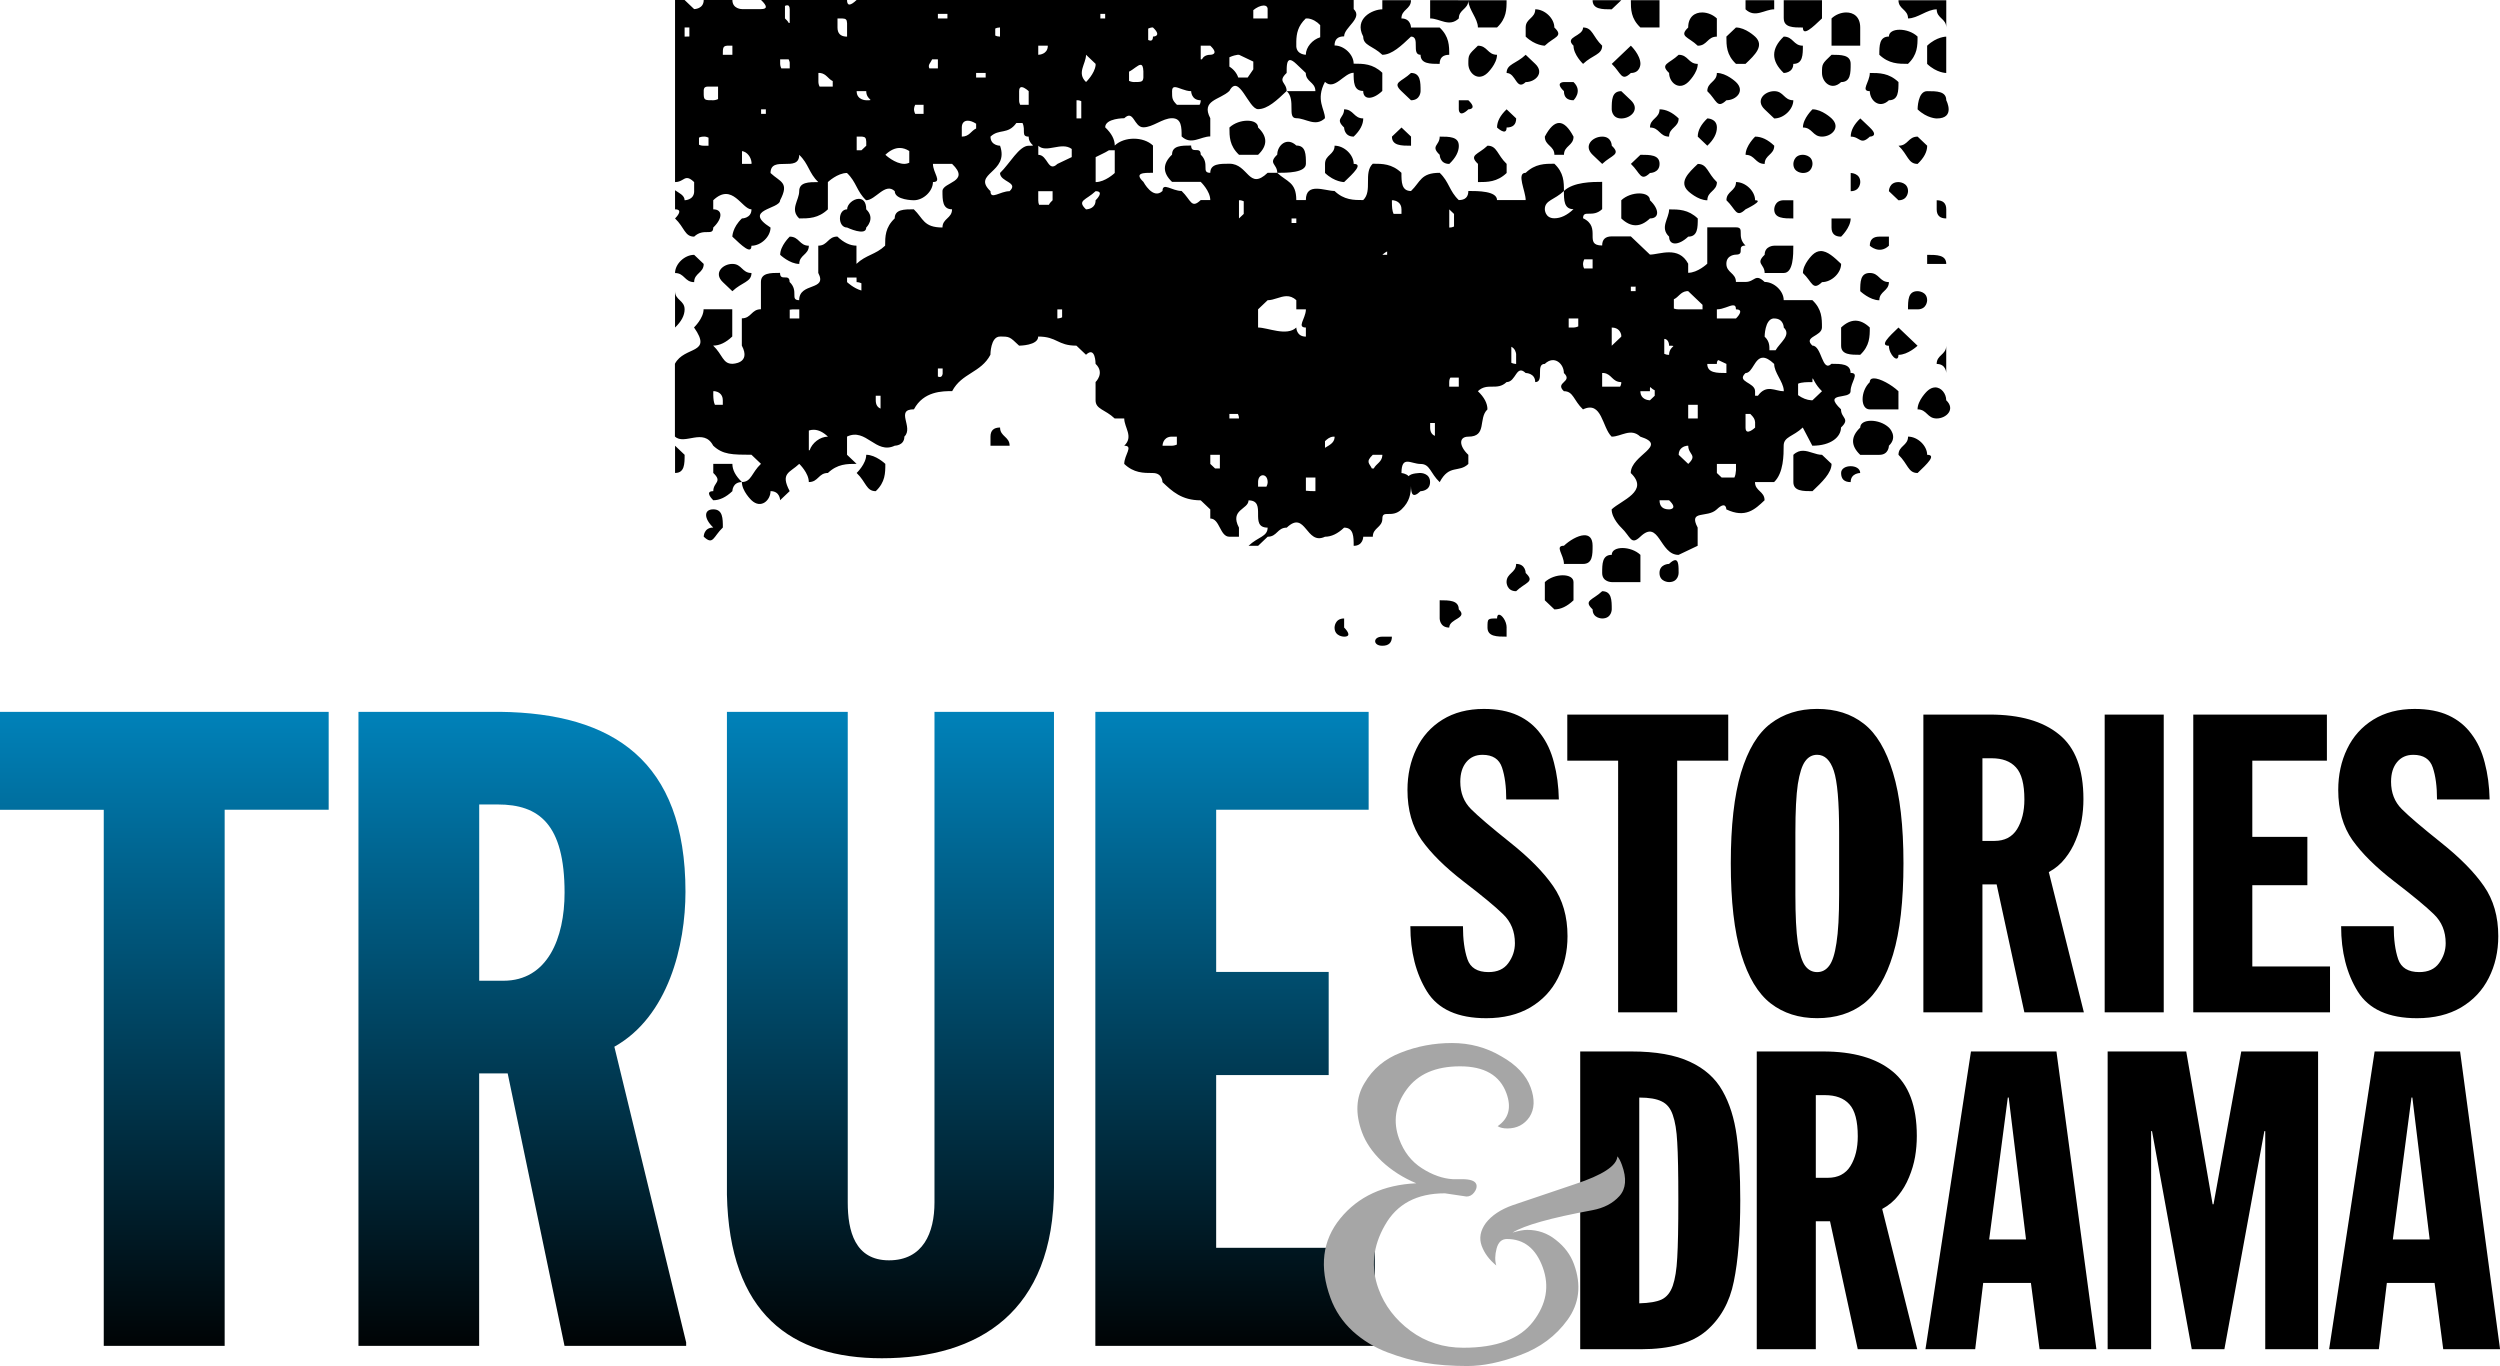 <?xml version="1.0" encoding="UTF-8" standalone="no"?>
<!-- Created with Inkscape (http://www.inkscape.org/) -->

<svg
   width="336.465mm"
   height="183.846mm"
   viewBox="0 0 336.465 183.846"
   version="1.1"
   id="svg1"
   sodipodi:docname="True Stories &amp; Drama (1994).svg"
   inkscape:version="1.4 (86a8ad7, 2024-10-11)"
   xmlns:inkscape="http://www.inkscape.org/namespaces/inkscape"
   xmlns:sodipodi="http://sodipodi.sourceforge.net/DTD/sodipodi-0.dtd"
   xmlns:xlink="http://www.w3.org/1999/xlink"
   xmlns="http://www.w3.org/2000/svg"
   xmlns:svg="http://www.w3.org/2000/svg">
  <sodipodi:namedview
     id="namedview1"
     pagecolor="#ffffff"
     bordercolor="#000000"
     borderopacity="0.25"
     inkscape:showpageshadow="2"
     inkscape:pageopacity="0.0"
     inkscape:pagecheckerboard="0"
     inkscape:deskcolor="#d1d1d1"
     inkscape:document-units="mm"
     inkscape:zoom="0.38649997"
     inkscape:cx="622.25102"
     inkscape:cy="316.94698"
     inkscape:window-width="1920"
     inkscape:window-height="991"
     inkscape:window-x="-9"
     inkscape:window-y="-9"
     inkscape:window-maximized="1"
     inkscape:current-layer="svg1" />
  <defs
     id="defs1">
    <linearGradient
       xlink:href="#linearGradient257"
       id="linearGradient258"
       x1="255.71"
       y1="210.753"
       x2="255.71"
       y2="370.957"
       gradientUnits="userSpaceOnUse"
       gradientTransform="matrix(0.284,0,0,0.286,-4.676,-9.96)" />
    <linearGradient
       id="linearGradient257">
      <stop
         style="stop-color:#0082ba;stop-opacity:1;"
         offset="0"
         id="stop257" />
      <stop
         style="stop-color:#000000;stop-opacity:1;"
         offset="1"
         id="stop258" />
    </linearGradient>
    <linearGradient
       xlink:href="#linearGradient257"
       id="linearGradient258-2"
       x1="255.71"
       y1="210.753"
       x2="255.71"
       y2="370.957"
       gradientUnits="userSpaceOnUse"
       gradientTransform="matrix(0.573,0,0,0.549,-12.652,-20.146)" />
  </defs>
  <g
     id="text1-7"
     style="font-size:28.646px;font-family:'Franklin Gothic ExtraCondensed SSi';-inkscape-font-specification:'Franklin Gothic ExtraCondensed SSi, Normal';fill:#000000;fill-opacity:1;fill-rule:evenodd;stroke-width:0.247;paint-order:fill markers stroke"
     transform="matrix(2.136,0,0,1.945,41.072,-11.427)"
     aria-label="STORIES&#10;DRAMA">
    <path
       d="m 69.635,69.965 h 3.315 c 0,0.914 0.093,1.674 0.28,2.28 0.186,0.597 0.629,0.895 1.329,0.895 0.559,0 0.974,-0.205 1.245,-0.615 0.28,-0.42 0.42,-0.881 0.42,-1.385 0,-0.811 -0.247,-1.478 -0.741,-2 -0.485,-0.522 -1.315,-1.277 -2.49,-2.266 -1.166,-0.988 -2.047,-1.944 -2.644,-2.867 -0.597,-0.932 -0.895,-2.089 -0.895,-3.469 0,-1.044 0.186,-1.991 0.559,-2.839 0.373,-0.858 0.923,-1.534 1.65,-2.028 0.727,-0.494 1.595,-0.741 2.602,-0.741 0.839,0 1.553,0.149 2.14,0.448 0.587,0.298 1.068,0.727 1.441,1.287 0.382,0.55 0.662,1.212 0.839,1.986 0.186,0.765 0.289,1.613 0.308,2.546 h -3.315 c 0,-0.895 -0.089,-1.632 -0.266,-2.21 -0.177,-0.587 -0.587,-0.881 -1.231,-0.881 -0.429,0 -0.769,0.168 -1.021,0.504 -0.252,0.336 -0.378,0.788 -0.378,1.357 0,0.765 0.224,1.394 0.671,1.888 0.448,0.494 1.273,1.268 2.476,2.322 1.203,1.054 2.103,2.056 2.7,3.007 0.606,0.951 0.909,2.107 0.909,3.469 0,1.063 -0.2,2.028 -0.601,2.895 -0.392,0.858 -0.974,1.539 -1.748,2.042 -0.774,0.494 -1.697,0.741 -2.769,0.741 -1.79,0 -3.035,-0.615 -3.735,-1.846 -0.699,-1.24 -1.049,-2.746 -1.049,-4.518 z m 13.092,5.959 V 58.51 h -3.203 v -3.189 h 10.141 v 3.189 h -3.217 v 17.414 z m 7.099,-10.309 c 0,-2.592 0.214,-4.681 0.643,-6.266 0.438,-1.595 1.058,-2.727 1.86,-3.399 0.811,-0.681 1.79,-1.021 2.937,-1.021 1.166,0 2.145,0.34 2.937,1.021 0.793,0.671 1.408,1.804 1.846,3.399 0.438,1.585 0.657,3.674 0.657,6.266 0,2.611 -0.219,4.714 -0.657,6.308 -0.438,1.585 -1.054,2.718 -1.846,3.399 -0.793,0.671 -1.772,1.007 -2.937,1.007 -1.147,0 -2.121,-0.34 -2.923,-1.021 -0.802,-0.681 -1.422,-1.814 -1.86,-3.399 -0.438,-1.585 -0.657,-3.683 -0.657,-6.294 z m 4.07,-2.154 v 4.322 c 0,1.445 0.051,2.555 0.154,3.329 0.112,0.774 0.266,1.305 0.462,1.595 0.196,0.289 0.448,0.434 0.755,0.434 0.308,0 0.559,-0.145 0.755,-0.434 0.205,-0.289 0.359,-0.816 0.462,-1.581 0.112,-0.774 0.168,-1.888 0.168,-3.343 v -4.322 c 0,-2.098 -0.112,-3.515 -0.336,-4.252 -0.224,-0.737 -0.573,-1.105 -1.049,-1.105 -0.308,0 -0.559,0.149 -0.755,0.448 -0.196,0.289 -0.35,0.816 -0.462,1.581 -0.103,0.765 -0.154,1.874 -0.154,3.329 z m 11.785,-5.119 v 5.721 h 0.755 c 0.643,0 1.119,-0.27 1.427,-0.811 0.308,-0.55 0.462,-1.236 0.462,-2.056 0,-1.063 -0.177,-1.804 -0.532,-2.224 -0.345,-0.42 -0.858,-0.629 -1.539,-0.629 z M 101.96,75.924 V 55.321 h 4.182 c 1.893,0 3.348,0.457 4.364,1.371 1.026,0.905 1.539,2.396 1.539,4.476 0,0.494 -0.037,0.979 -0.112,1.455 -0.075,0.466 -0.2,0.932 -0.378,1.399 -0.168,0.457 -0.392,0.877 -0.671,1.259 -0.27,0.382 -0.611,0.695 -1.021,0.937 l 2.21,9.707 h -3.749 l -1.748,-8.854 h -0.895 v 8.854 z m 11.424,0 V 55.321 h 3.721 v 20.603 z m 5.582,0 V 55.321 h 8.42 v 3.189 h -4.7 v 5.273 h 3.469 v 3.343 h -3.469 v 5.623 h 4.896 v 3.175 z m 9.315,-5.959 h 3.315 c 0,0.914 0.093,1.674 0.28,2.28 0.186,0.597 0.629,0.895 1.329,0.895 0.559,0 0.974,-0.205 1.245,-0.615 0.28,-0.42 0.42,-0.881 0.42,-1.385 0,-0.811 -0.247,-1.478 -0.741,-2 -0.485,-0.522 -1.315,-1.277 -2.49,-2.266 -1.166,-0.988 -2.047,-1.944 -2.644,-2.867 -0.597,-0.932 -0.895,-2.089 -0.895,-3.469 0,-1.044 0.186,-1.991 0.559,-2.839 0.373,-0.858 0.923,-1.534 1.65,-2.028 0.727,-0.494 1.595,-0.741 2.602,-0.741 0.839,0 1.553,0.149 2.14,0.448 0.587,0.298 1.068,0.727 1.441,1.287 0.382,0.55 0.662,1.212 0.839,1.986 0.186,0.765 0.289,1.613 0.308,2.546 h -3.315 c 0,-0.895 -0.089,-1.632 -0.266,-2.21 -0.177,-0.587 -0.587,-0.881 -1.231,-0.881 -0.429,0 -0.769,0.168 -1.021,0.504 -0.252,0.336 -0.378,0.788 -0.378,1.357 0,0.765 0.224,1.394 0.671,1.888 0.448,0.494 1.273,1.268 2.476,2.322 1.203,1.054 2.103,2.056 2.7,3.007 0.606,0.951 0.909,2.107 0.909,3.469 0,1.063 -0.2,2.028 -0.601,2.895 -0.392,0.858 -0.974,1.539 -1.748,2.042 -0.774,0.494 -1.697,0.741 -2.769,0.741 -1.79,0 -3.035,-0.615 -3.735,-1.846 -0.699,-1.24 -1.049,-2.746 -1.049,-4.518 z"
       id="path2-2"
       sodipodi:nodetypes="cccscscccscssscccccssssscsccscccccccccccsccsccsccsssssscssccssssccsccscscscccscscccccccccccccccccccccccccccccccscscccscssscccccssssscsccscc"
       style="fill:#000000;fill-opacity:1" />
    <path
       d="M 80.338,99.235 V 78.632 h 3.231 c 1.529,0 2.755,0.238 3.679,0.713 0.923,0.466 1.609,1.138 2.056,2.014 0.448,0.867 0.746,1.907 0.895,3.119 0.149,1.203 0.224,2.686 0.224,4.448 0,2.313 -0.135,4.187 -0.406,5.623 -0.261,1.436 -0.844,2.578 -1.748,3.427 -0.904,0.839 -2.271,1.259 -4.098,1.259 z m 3.721,-17.414 v 14.239 c 0.634,-0.019 1.105,-0.107 1.413,-0.266 0.317,-0.168 0.55,-0.485 0.699,-0.951 0.149,-0.476 0.242,-1.119 0.28,-1.93 0.047,-0.811 0.07,-2.149 0.07,-4.014 0,-1.856 -0.023,-3.184 -0.07,-3.986 -0.037,-0.802 -0.131,-1.431 -0.28,-1.888 -0.14,-0.457 -0.373,-0.769 -0.699,-0.937 -0.317,-0.177 -0.788,-0.266 -1.413,-0.266 z m 11.124,-0.168 v 5.721 h 0.755 c 0.643,0 1.119,-0.27 1.427,-0.811 0.308,-0.55 0.462,-1.236 0.462,-2.056 0,-1.063 -0.177,-1.804 -0.532,-2.224 -0.345,-0.42 -0.858,-0.629 -1.539,-0.629 z M 91.462,99.235 V 78.632 h 4.182 c 1.893,0 3.348,0.457 4.364,1.371 1.026,0.905 1.539,2.396 1.539,4.476 0,0.494 -0.037,0.979 -0.112,1.455 -0.075,0.466 -0.2,0.932 -0.378,1.399 -0.168,0.457 -0.392,0.877 -0.671,1.259 -0.27,0.382 -0.611,0.695 -1.021,0.937 l 2.21,9.707 h -3.749 l -1.748,-8.854 h -0.895 v 8.854 z m 16.966,-7.595 -1.091,-9.819 h -0.056 l -1.175,9.819 z m -6.336,7.595 2.867,-20.603 h 5.385 l 2.518,20.603 h -3.581 l -0.545,-4.588 h -3.007 l -0.504,4.588 z m 11.479,0 V 78.632 h 4.951 l 1.664,10.574 h 0.056 l 1.748,-10.574 h 4.84 v 20.603 h -3.329 V 84.143 h -0.056 l -2.518,15.092 h -2.056 l -2.504,-15.092 h -0.056 v 15.092 z m 20.291,-7.595 -1.091,-9.819 h -0.056 l -1.175,9.819 z m -6.336,7.595 2.867,-20.603 h 5.385 l 2.518,20.603 h -3.581 l -0.545,-4.588 h -3.007 l -0.504,4.588 z"
       id="path3-3"
       sodipodi:nodetypes="ccscccsccsccccccsccccccscscscccscsccccccccccccccccccccccccccccccccccccccccccccccccccccccc"
       style="fill:#000000;fill-opacity:1" />
  </g>
  <path
     class="cls-52"
     d="M 44.235,108.983 V 95.804 H 0 v 13.18 h 13.964 v 72.154 H 30.236 V 108.983 H 44.24 Z M 185.031,181.137 V 167.936 h -21.353 v -23.246 h 15.144 V 130.813 H 163.679 V 108.983 h 20.522 V 95.804 h -36.783 v 85.334 z M 141.851,95.804 h -16.083 v 66.036 c 0,4.069 -1.529,7.782 -6.123,7.782 -4.594,0 -5.55,-3.965 -5.55,-7.782 V 95.804 H 97.834 v 64.971 c 0.321,16.041 8.649,22.027 20.849,22.027 13.025,0 23.168,-6.222 23.168,-22.988 z m -49.504,85.334 v -0.467 l -9.663,-39.798 c 7.28,-4.069 9.571,-13.663 9.571,-20.857 0,-17.688 -9.823,-24.02 -24.915,-24.212 H 48.244 v 85.334 h 16.244 v -36.678 h 3.838 l 7.652,36.678 h 16.364 z m -27.853,-49.144 h 3.259 c 5.945,0 8.231,-5.739 8.231,-11.851 0,-9.237 -3.442,-11.873 -8.992,-11.873 h -2.497 v 23.729 0 z"
     id="path256-3"
     style="clip-rule:evenodd;fill:url(#linearGradient258-2);fill-opacity:1;fill-rule:evenodd;stroke-width:0.561" />
  <path
     id="path82-0"
     style="fill:#000000;fill-opacity:1;fill-rule:evenodd;stroke-width:0.521"
     class="cls-99"
     d="m 90.846,7e-5 0.005,0.031 v 24.474 c 0.842,0 1.131,-0.527 1.594,-0.544 0.243,-0.009 0.534,0.123 0.977,0.544 v 1.225 0.116 c -0.082,1.103 -1.283,1.104 -1.283,1.104 0,-0.686 -0.807,-0.996 -1.288,-1.347 v 2.571 c 1.288,0 0,1.225 0,1.225 1.288,1.225 1.289,2.45 2.571,2.45 1.288,-1.225 2.57,-1.6e-4 2.57,-1.225 1.288,-1.225 1.288,-2.45 0,-2.45 v -1.224 c 2.571,-2.449 3.86,1.224 5.147,1.224 0,1.225 -1.288,1.225 -1.288,1.225 -1.288,1.225 -1.288,2.45 -1.288,2.45 1.288,1.225 2.571,2.449 2.571,1.225 1.288,0 2.57,-1.225 2.57,-2.45 -3.859,-2.449 1.288,-2.449 1.288,-3.668 1.288,-2.449 -2.1e-4,-2.45 -1.288,-3.669 0,-2.449 3.859,-3.7e-4 3.859,-2.45 1.288,1.225 1.288,2.45 2.571,3.669 -1.288,0 -2.571,1.6e-4 -2.571,1.225 0,1.225 -1.288,2.449 0,3.668 1.288,0 2.571,-2e-4 3.859,-1.225 v -3.668 c 0,0 1.287,-1.225 2.57,-1.225 1.288,1.225 1.288,2.45 2.571,3.669 1.288,0 2.571,-2.449 3.859,-1.225 0,1.225 2.571,1.225 2.571,1.225 1.288,0 2.57,-1.225 2.57,-2.45 1.288,0 0,-1.225 0,-2.45 h 2.571 c 2.571,2.449 -1.288,2.449 -1.288,3.668 0,1.22 2.1e-4,2.45 1.288,2.45 0,1.225 -1.288,1.225 -1.288,2.45 -2.571,0 -2.571,-1.225 -3.859,-2.45 -1.288,0 -2.57,2e-4 -2.57,1.225 -1.288,1.225 -1.288,2.45 -1.288,3.669 -1.288,1.225 -2.571,1.225 -3.859,2.45 v -2.45 c -0.859,0 -1.716,-0.408 -2.571,-1.225 -1.288,0 -1.287,1.225 -2.57,1.225 v 3.669 c 1.288,2.449 -2.571,1.224 -2.571,3.668 -1.288,0 -2.1e-4,-1.225 -1.288,-2.45 0,-1.225 -1.288,-2e-4 -1.288,-1.225 -1.288,0 -2.571,1.6e-4 -2.571,1.225 v 3.669 c -1.288,0 -1.287,1.225 -2.57,1.225 v 3.669 c 1.288,2.449 -1.288,2.449 -1.288,2.449 -1.288,0 -1.289,-1.224 -2.571,-2.449 0.859,0 1.716,-0.408 2.571,-1.225 v -3.669 h -3.859 c 0,1.225 -1.288,2.45 -1.288,2.45 2.571,3.669 -1.288,2.449 -2.571,4.893 v 3.669 6.118 c 1.288,1.225 3.859,-1.225 5.147,1.225 1.288,1.225 2.572,1.225 5.147,1.225 l 1.288,1.225 c -1.286,1.223 -1.289,2.445 -2.566,2.449 -0.855,-0.815 -1.283,-1.629 -1.283,-2.444 h -2.571 v 1.225 c 1.288,1.225 0,1.225 0,2.45 -1.288,0 0,1.225 0,1.225 0.855,0 1.712,-0.408 2.571,-1.225 0,0 3.58e-4,-1.219 1.279,-1.225 0.003,1.223 1.287,2.445 1.287,2.445 1.288,1.224 2.57,-8e-5 2.57,-1.225 1.288,0 1.288,1.225 1.288,1.225 l 1.288,-1.225 c -1.288,-2.449 2.1e-4,-2.45 1.288,-3.669 0,0 1.288,1.225 1.288,2.45 1.288,0 1.289,-1.225 2.571,-1.225 1.288,-1.224 2.57,-1.225 3.858,-1.225 L 113.999,61.206 v -2.449 c 2.571,-1.225 3.859,2.45 6.429,1.225 0,0 1.288,-8e-5 1.288,-1.225 1.288,-1.225 -1.288,-3.669 1.288,-3.669 1.288,-2.449 3.858,-2.45 5.146,-2.45 1.288,-2.449 3.86,-2.449 5.147,-4.893 0,0 9e-5,-2.45 1.288,-2.45 1.288,0 1.288,4.9e-4 2.571,1.225 0,0 2.57,-4.9e-4 2.57,-1.225 2.571,0 2.572,1.225 5.147,1.225 l 1.288,1.225 c 1.288,-1.225 1.288,1.224 1.288,1.224 1.288,1.225 0,2.45 0,2.45 v 2.45 c 0,1.225 1.287,1.225 2.57,2.45 h 1.288 c 0,1.225 1.288,2.45 0,3.669 1.288,0 0,1.224 0,2.449 1.288,1.225 2.571,1.225 3.859,1.225 1.288,0 1.288,1.225 1.288,1.225 1.288,1.224 2.57,2.45 5.146,2.45 l 1.288,1.225 v 1.225 c 1.288,0 1.288,2.45 2.571,2.45 h 1.288 v -1.225 c -1.288,-2.449 1.288,-2.45 1.288,-3.669 2.571,0 5.4e-4,3.669 2.571,3.669 0,1.224 -1.288,1.225 -2.571,2.45 h 1.288 l 1.288,-1.225 c 1.288,0 1.287,-1.225 2.57,-1.225 2.571,-2.449 2.571,2.45 5.147,1.225 0.859,0 1.716,-0.409 2.571,-1.225 1.288,0 1.288,1.225 1.288,2.45 1.288,0 1.288,-1.225 1.288,-1.225 h 1.287 c 0,-1.225 1.288,-1.225 1.288,-2.45 0,-1.225 1.288,-8e-5 2.571,-1.225 1.104,-1.05 1.254,-2.1 1.277,-3.146 0.024,0.999 0.186,1.736 1.284,0.692 0,0 1.288,-8e-5 1.288,-1.225 0,-1.225 -1.288,-1.225 -1.288,-1.225 0,0 -1.292,-5e-5 -1.589,0.435 -0.381,-0.393 -0.972,-0.424 -0.972,-0.424 0,-2.449 1.288,-1.225 2.571,-1.225 1.283,0 1.288,1.224 2.571,2.449 1.288,-2.449 2.57,-1.224 3.858,-2.449 v -1.225 c -1.288,-1.224 -1.288,-2.45 0,-2.45 2.57,0 1.288,-2.45 2.571,-3.669 0,-0.816 -0.429,-1.633 -1.288,-2.45 1.288,-1.225 2.572,-8e-5 3.859,-1.225 1.288,0 1.287,-2.449 2.57,-1.224 0,0 1.288,-10e-4 1.288,1.224 1.288,0 8e-5,-2.449 1.288,-2.449 1.288,-1.225 2.571,8e-5 2.571,1.225 1.288,1.225 -1.288,1.224 0,2.449 1.288,0 1.289,1.225 2.571,2.45 2.571,-1.225 2.571,2.45 3.858,3.669 1.288,0 2.571,-1.225 3.859,0 3.859,1.225 -1.288,2.449 -1.288,4.893 2.571,2.449 -1.288,3.67 -2.571,4.894 0,1.225 1.288,2.45 1.288,2.45 1.288,1.225 1.288,2.449 2.571,1.225 2.57,-2.449 2.571,2.45 5.146,2.45 l 2.571,-1.225 v -2.45 c -1.288,-2.449 1.288,-1.225 2.571,-2.45 1.288,-1.225 1.288,0 1.288,0 2.571,1.225 3.858,-8e-5 5.146,-1.225 0,-1.225 -1.288,-1.225 -1.288,-2.45 h 2.571 c 1.288,-1.225 1.288,-3.669 1.288,-4.893 0,-1.224 1.288,-1.225 2.571,-2.45 l 1.288,2.45 c 2.57,0 3.858,-1.225 3.858,-2.45 1.288,-1.225 0,-1.225 0,-2.45 -2.571,-2.449 1.288,-1.225 1.288,-2.45 0,-1.225 1.288,-2.45 0,-2.45 0,-1.224 -1.287,-1.225 -2.57,-1.225 -1.288,1.224 -1.288,-2.449 -2.571,-2.449 -1.288,-1.225 1.288,-1.225 1.288,-2.45 0,-1.224 -8e-5,-2.45 -1.288,-3.669 h -3.859 c 0,-1.225 -1.287,-2.45 -2.57,-2.45 -1.288,-1.225 -1.288,0 -2.571,0 h -1.288 c 0,-1.225 -1.288,-1.225 -1.288,-2.45 0,-1.225 1.288,-1.225 1.288,-1.225 1.288,0 8e-5,-1.224 1.288,-1.224 -1.288,-1.225 -8e-5,-2.45 -1.288,-2.45 h -3.859 v 4.893 c 0,0 -1.287,1.225 -2.57,1.225 v -1.225 c -1.288,-2.449 -3.859,-1.225 -5.147,-1.225 l -2.571,-2.45 h -2.57 c -0.859,0 -1.288,0.408 -1.288,1.225 -2.57,0 -2.8e-4,-2.449 -2.571,-3.668 0,-1.225 1.288,-1.6e-4 2.571,-1.225 v -3.669 c -1.288,0 -3.859,1.6e-4 -5.147,1.225 0,1.225 8e-5,2.45 1.288,2.45 -0.859,0.816 -1.716,1.225 -2.571,1.225 -1.288,0 -1.288,-1.225 -1.288,-1.225 0,-1.225 1.288,-1.225 2.571,-2.45 0,-1.225 -5.1e-4,-2.45 -1.288,-3.669 -1.288,0 -2.571,1.7e-4 -3.859,1.225 -1.288,0 0,2.45 0,3.669 h -3.858 c 0,-1.225 -2.571,-1.225 -3.859,-1.225 0,0.816 -0.429,1.225 -1.288,1.225 -1.288,-1.225 -1.287,-2.45 -2.57,-3.669 -2.571,0 -2.572,1.225 -3.859,2.45 -1.288,0 -1.288,-1.225 -1.288,-2.45 -1.288,-1.225 -2.572,-1.225 -3.859,-1.225 -1.288,1.225 -9e-5,3.67 -1.288,4.894 -1.288,0 -2.57,-2e-4 -3.858,-1.225 -1.288,0 -3.859,-1.224 -3.859,1.225 h -1.288 c 0,-2.449 -1.287,-2.45 -2.57,-3.669 h -1.288 c -2.57,2.449 -2.571,-1.225 -5.147,-1.225 -1.288,0 -2.571,1.7e-4 -2.571,1.225 -1.288,0 -8e-5,-1.224 -1.288,-2.449 0,-1.225 -1.288,-1.6e-4 -1.288,-1.225 -1.288,0 -2.57,2e-4 -2.57,1.225 -1.288,1.225 -1.288,2.449 0,3.668 h 3.858 c 0,0 1.288,1.225 1.288,2.45 h -1.288 c -1.288,1.225 -1.287,-2e-4 -2.57,-1.225 -1.288,0 -2.571,-1.225 -2.571,0 -1.288,1.225 -2.571,-1.225 -2.571,-1.225 -1.288,-1.225 9e-5,-1.225 1.288,-1.225 v -3.668 c -1.288,-1.225 -3.858,-1.225 -5.146,0 0,-0.816 -0.429,-1.633 -1.288,-2.45 0,-1.225 2.57,-1.225 2.57,-1.225 1.288,-1.225 1.288,1.225 2.571,1.225 1.282,0 2.571,-1.225 3.859,-1.225 1.288,0 1.288,1.225 1.288,2.45 1.288,1.225 2.57,0 3.858,0 v -2.45 c -1.288,-2.449 1.288,-2.45 2.571,-3.669 1.288,-2.449 2.572,2.45 3.859,2.45 1.284,0 2.562,-1.219 3.847,-2.44 -0.011,-1.208 -1.281,-1.214 0.001,-2.434 0,-0.88 -1.7e-4,-1.76 0.478,-1.731 0.187,0.011 0.448,0.162 0.81,0.506 l 1.288,1.225 c 0,1.184 1.213,1.22 1.288,2.333 v 0.117 h -3.835 c 1.247,1.232 -0.011,3.644 1.269,3.644 1.288,0 2.572,1.225 3.859,0 0,-1.225 -1.288,-2.45 0,-4.894 1.288,1.225 2.571,-1.225 3.859,-1.225 0,1.225 -0.001,2.45 1.287,2.45 0,1.225 1.288,1.225 2.571,0 V 9.793 c -1.288,-1.225 -2.57,-1.225 -3.858,-1.225 0,-1.225 -1.288,-2.449 -2.571,-2.449 0,-0.816 0.429,-1.225 1.288,-1.225 0,-1.225 2.571,-2.45 1.288,-3.669 V 0 h -66.901 c -0.859,0.816 -1.288,0.816 -1.288,0 H 102.428 c 0.859,0.816 0.859,1.225 0,1.225 h -2.571 c 0,0 -1.288,-2.1e-4 -1.288,-1.225 h -3.859 c 0,1.225 -1.287,1.225 -1.287,1.225 L 92.134,0 Z m 81.054,23.26 c 1.288,0 3.858,-1.6e-4 3.858,-1.225 0,-1.225 -8e-5,-2.449 -1.288,-2.449 -1.288,-1.225 -2.57,2e-4 -2.57,1.225 -1.288,1.225 0,1.224 0,2.449 z M 186.041,0.031 v 1.225 c -1.288,0 -3.859,1.224 -2.571,3.668 0,1.225 1.288,1.225 2.571,2.45 1.288,0 2.571,-1.225 3.859,-2.45 1.288,0 8e-5,2.45 1.288,2.45 0,1.225 1.287,1.225 2.57,1.225 0,-0.816 0.429,-1.225 1.288,-1.225 0,-1.225 -1e-4,-2.449 -1.288,-3.668 h -3.858 c 0,0 -8e-5,-1.225 -1.288,-1.225 0,-1.225 1.288,-1.225 1.288,-2.45 z m 6.436,0 v 2.45 c 1.288,0 2.57,1.225 3.858,0 0,-1.192 1.22,-1.225 1.285,-2.355 0.063,1.193 1.286,2.387 1.286,3.575 h 2.571 c 1.288,-1.225 1.288,-2.45 1.288,-3.669 h -5.142 z m 21.865,0 c 0,1.225 1.288,1.225 2.571,1.225 l 1.288,-1.225 z m 5.147,0 c 0,1.225 8e-5,2.45 1.288,3.669 h 2.571 V 0.031 Z m 15.436,0 v 1.225 c 1.288,1.225 2.57,0 3.858,0 V 0.031 Z m 5.141,0 v 2.45 h 0.006 c 0,1.225 1.288,1.225 2.571,1.225 0,1.225 1.288,-8e-5 2.571,-1.225 V 0.031 Z m 15.441,0 c 0,1.225 1.288,1.225 1.288,2.45 1.288,0 2.57,-1.225 3.858,-1.225 0,1.225 1.288,1.225 1.288,2.45 V 0.036 h -6.429 z m -149.574,0.681 c 0.2,-0.009 0.352,0.123 0.352,0.544 v 1.834 h -0.134 C 106.028,2.843 105.837,2.661 105.645,2.479 V 0.795 c 0.1,-0.047 0.199,-0.08 0.289,-0.083 z m 64.121,0.032 c 0.013,-3.3e-4 0.026,-1.7e-4 0.039,0 0.272,0.004 0.472,0.123 0.512,0.4 V 2.481 H 168.676 V 1.367 c 0.424,-0.362 0.973,-0.613 1.379,-0.623 z m 36.569,0.507 c 0,1.225 -1.288,1.225 -1.288,2.45 v 1.224 c 1.283,1.225 2.571,1.225 2.571,1.225 1.288,-1.225 2.576,-1.224 1.288,-2.449 0,-1.225 -1.283,-2.45 -2.571,-2.45 z m 22.495,0.426 c -1.006,-0.016 -1.912,0.574 -1.912,2.029 -1.283,1.225 10e-5,1.224 1.288,2.449 1.283,0 1.283,-1.224 2.571,-1.224 V 2.481 c -0.523,-0.498 -1.259,-0.793 -1.947,-0.804 z m 19.329,0 c -0.688,0.011 -1.424,0.306 -1.947,0.804 v 3.668 h 3.859 V 3.705 c 0,-1.454 -0.906,-2.045 -1.912,-2.029 z m -122.22,0.189 h 1.282 l 10e-4,0.001 v 0.614 h -1.283 z m 21.866,0 h 0.647 v 0.615 h -0.647 z m -35.377,0.615 h 0.609 c 0.534,0.025 0.653,0.137 0.68,0.645 v 1.799 h -0.169 c -0.746,-0.052 -1.119,-0.458 -1.119,-1.219 z m 63.026,0 h 0.288 c 0.62,0.081 1.219,0.427 1.651,0.902 v 1.634 c -1.04,0.312 -1.934,1.332 -1.934,2.352 0,0 -1.201,-0.005 -1.283,-1.104 v -0.693 c 0.026,-1.029 0.196,-2.06 1.278,-3.092 z M 92.139,3.7 h 0.641 v 1.211 c -0.129,0.009 -0.283,0.012 -0.467,0.013 -0.056,2.5e-4 -0.113,0 -0.174,0 z m 42.389,0 h 0.059 v 1.224 h -0.059 c -0.243,-0.007 -0.437,-0.061 -0.582,-0.14 V 3.84 c 0.145,-0.079 0.339,-0.133 0.582,-0.14 z m 20.481,0 h 0.166 c 1.288,1.225 0,1.224 0,1.224 0,0.614 -0.323,0.613 -0.646,0.459 V 3.847 c 0.176,-0.088 0.354,-0.129 0.48,-0.147 z m 58.05,0 c 0,1.225 -2.576,1.224 -1.288,2.449 0,1.225 1.288,2.45 1.288,2.45 1.283,-1.225 2.57,-1.225 2.57,-2.45 -1.283,-1.225 -1.282,-2.449 -2.57,-2.449 z m 20.577,0 -1.288,1.224 c 0,1.22 8e-5,2.445 1.288,3.669 h 1.288 c 1.288,-1.22 2.575,-2.445 1.287,-3.669 h -0.006 c 0,0 -1.282,-1.224 -2.57,-1.224 z m 22.028,0.301 c -0.804,0 -1.446,0.306 -1.446,0.918 -1.288,0 -1.288,1.225 -1.288,2.45 1.288,1.225 2.57,1.225 3.858,1.225 1.288,-1.22 1.288,-2.445 1.288,-3.669 v -0.005 c -0.644,-0.612 -1.609,-0.918 -2.412,-0.918 z m -15.599,0.923 c -0.859,0.816 -1.288,1.633 -1.288,2.45 0,0.816 0.429,1.633 1.288,2.45 0,0 1.288,-8e-5 1.288,-1.225 1.288,0 1.288,-1.225 1.288,-2.45 h -0.006 c -1.283,0 -1.283,-1.225 -2.571,-1.225 z m 21.871,0.006 c 0,0 -1.288,-9.2e-4 -2.571,1.224 v 2.445 c 1.288,1.225 2.571,1.225 2.571,1.225 z M 97.863,6.149 h 0.706 v 1.225 h -1.288 c 0,-0.93 0.016,-1.174 0.583,-1.225 z m 41.871,0 h 1.283 v 0.133 c -0.084,1.021 -1.133,1.088 -1.268,1.092 -0.01,3e-4 -0.015,0 -0.015,0 z m 21.866,0 h 1.288 c 1.288,1.225 0,1.225 0,1.225 -0.643,0 -0.964,0.305 -1.125,0.61 h -0.163 z m 37.307,0 c -1.288,1.225 -1.288,1.225 -1.288,2.45 0,1.225 1.283,2.45 2.571,1.225 0,0 1.288,-1.225 1.288,-2.45 -1.283,0 -1.283,-1.225 -2.571,-1.225 z m 20.583,0 c -1.283,1.225 -2.571,2.45 -2.571,2.45 1.283,1.225 1.283,2.45 2.571,1.225 1.288,0 1.288,-1.225 1.288,-1.225 0,-1.225 -1.288,-2.45 -1.288,-2.45 z m -73.325,1.225 h 0.005 l 1.283,1.22 v 0.199 c -0.144,1.148 -1.288,2.246 -1.288,2.246 -1.286,-1.218 -0.003,-2.441 0,-3.665 z m 20.391,0 h 0.192 0.011 l 1.919,0.914 v 1.04 c -0.309,0.418 -0.525,0.806 -0.757,1.106 h -1.273 C 166.457,9.846 166.013,9.306 165.459,8.965 V 7.709 c 0.476,-0.219 0.872,-0.305 1.096,-0.335 z m 38.781,0 c -1.283,1.225 -2.57,1.225 -2.57,2.45 1.283,0 1.282,2.45 2.57,1.225 1.288,0 2.576,-1.225 1.288,-2.45 z m 20.588,0 c -1.288,1.225 -2.575,1.225 -1.287,2.45 0,1.225 1.282,2.45 2.57,1.225 0,0 1.288,-1.225 1.288,-2.45 -1.283,0 -1.283,-1.225 -2.571,-1.225 z m 20.577,0 c -1.288,1.225 -1.287,1.225 -1.287,2.45 0,1.225 1.282,2.45 2.57,1.225 1.288,0 1.288,-1.225 1.288,-2.45 0,-1.225 -1.283,-1.225 -2.571,-1.225 z M 104.998,7.984 h 1.141 c 0.087,0.159 0.129,0.317 0.147,0.432 v 0.793 h -1.127 c -0.16,-0.306 -0.161,-0.61 -0.161,-0.61 z m 20.457,0 h 0.772 v 1.225 h -1.145 c -0.24,-0.494 0.157,-0.73 0.373,-1.225 z m 28.048,0.739 c 0.217,-0.002 0.356,0.22 0.379,0.871 v 0.782 0.065 c -0.048,0.59 -0.277,0.601 -1.283,0.601 0,0 -0.323,2.3e-4 -0.646,-0.154 V 9.644 c 0.623,-0.308 1.193,-0.917 1.55,-0.92 z M 110.145,9.819 h 0.235 c 0.837,0.107 1.058,0.797 1.694,1.092 v 0.747 h -1.767 c -0.162,-0.307 -0.162,-0.614 -0.162,-0.614 z m 21.225,0 h 1.287 v 0.615 H 131.37 Z m 58.531,0 c -1.288,1.225 -2.576,1.225 -1.288,2.45 l 1.288,1.225 c 1.288,0 1.288,-1.225 1.288,-1.225 0,-1.225 -9e-5,-2.45 -1.288,-2.45 z m 41.165,0 c 0,1.225 -1.288,1.225 -1.288,2.45 1.283,1.225 1.283,2.45 2.571,1.225 1.288,0 2.576,-1.225 1.288,-2.45 0,0 -1.283,-1.225 -2.571,-1.225 z m 20.583,0 c 0,1.225 -1.288,2.45 0,2.45 0,1.225 1.283,2.45 2.571,1.225 1.288,0 1.288,-1.225 1.288,-2.45 -1.288,-1.225 -2.571,-1.225 -3.859,-1.225 z m -41.165,1.225 c 0,0 -1.288,8e-5 0,1.225 0,0.816 0.429,1.225 1.288,1.225 0,0 1.288,-1.225 0,-2.45 z m -115.275,0.614 h 1.431 v 1.68 c -0.323,0.155 -0.647,0.155 -0.647,0.155 -1.095,0 -1.258,-0.003 -1.283,-0.755 v -0.59 c 0.034,-0.415 0.252,-0.48 0.499,-0.49 z m 42.266,0.067 c 0.012,-6.1e-4 0.024,-5.6e-4 0.037,0 0.381,0.017 0.935,0.544 0.935,0.544 v 1.834 h -1.146 c -0.086,-0.159 -0.141,-0.358 -0.141,-0.609 v -1.225 c 0,-0.395 0.134,-0.535 0.315,-0.544 z m 20.624,0 c 0.015,-6.1e-4 0.03,-5.6e-4 0.046,0 0.48,0.017 1.322,0.544 2.167,0.544 0,10e-6 1.7e-4,1.225 1.288,1.225 v 0.101 c -0.014,0.204 -0.067,0.371 -0.152,0.508 h -3.053 c -0.651,-0.659 -0.652,-0.859 -0.652,-1.834 0,-0.395 0.133,-0.535 0.357,-0.544 z m -42.805,0.544 h 1.288 c 0,1.225 1.288,1.225 0,1.225 0,0 -1.249,-3e-5 -1.288,-1.168 -6.4e-4,-0.019 0,-0.037 0,-0.057 z m 102.908,0 c -1.288,10e-6 -1.288,1.225 -1.288,2.45 0,0 1e-4,1.225 1.288,1.225 1.288,0 2.576,-1.225 1.288,-2.45 z m 20.583,0 c -1.288,10e-6 -2.576,1.225 -1.288,2.45 l 1.288,1.225 c 1.283,0 2.571,-1.225 2.571,-2.45 -1.283,0 -1.283,-1.225 -2.571,-1.225 z m 20.583,0 c -1.288,10e-6 -1.288,2.45 -1.288,2.45 1.283,1.225 2.571,1.225 2.571,1.225 2.576,0 1.288,-2.45 1.288,-2.45 0,-1.225 -1.283,-1.225 -2.571,-1.225 z m -114.485,1.225 h 0.214 c 0.167,0.019 0.307,0.061 0.427,0.124 v 2.32 h -0.641 z m 51.449,0 v 1.225 c 0,0 8e-5,1.225 1.288,0 0,0 1.288,-8e-5 0,-1.225 z m -73.16,0.609 h 1.128 v 1.225 h -1.126 c -0.162,-0.307 -0.162,-0.614 -0.162,-0.614 0,0 -2.2e-4,-0.305 0.16,-0.61 z m 57.724,0.61 c 0,1.225 -1.288,1.224 0,2.449 0,0 8e-5,1.225 1.288,1.225 0.859,-0.816 1.288,-1.633 1.288,-2.45 h -0.005 c -1.283,10e-6 -1.283,-1.224 -2.571,-1.224 z m 21.872,0 c -0.859,0.816 -1.288,1.632 -1.288,2.449 0,0 1.288,1.225 1.288,0 0.859,0 1.287,-0.408 1.287,-1.225 z m 20.583,0 c 0,1.225 -1.288,1.224 -1.288,2.449 1.283,0 1.282,1.225 2.57,1.225 0,-1.225 1.288,-1.225 1.288,-2.45 -0.855,-0.816 -1.711,-1.224 -2.57,-1.224 z m 20.583,0 c 0,0 -1.288,1.224 -1.288,2.449 1.283,0 1.283,1.225 2.571,1.225 1.288,0 2.575,-1.225 1.287,-2.45 0,10e-6 -1.282,-1.224 -2.57,-1.224 z m -141.503,0.005 h 0.641 v 0.609 h -0.641 z m 127.35,1.219 c -0.859,0.816 -1.288,1.633 -1.288,2.45 l 1.288,1.225 c 0.859,-0.816 1.288,-1.633 1.288,-2.45 0,-1.225 -1.288,-1.225 -1.288,-1.225 z m 20.588,0 c -0.859,0.816 -1.288,1.633 -1.288,2.45 1.283,0 1.283,1.225 2.571,0 0,0 1.288,-9e-5 0,-1.225 h 0.006 z m -120.123,0.307 c 0.32,0 0.712,0.135 1.127,0.406 v 0.643 c -0.694,0.315 -0.902,1.094 -1.93,1.094 v -1.225 c 0,-0.612 0.321,-0.918 0.803,-0.918 z m 37.629,0 c -0.804,0 -1.768,0.306 -2.412,0.918 0,1.22 8e-5,2.445 1.288,3.669 h 2.571 c 1.288,-1.22 1.288,-2.445 0,-3.669 0,-0.612 -0.643,-0.918 -1.447,-0.918 z m 41.965,0.306 c -0.643,0 -1.285,0.612 -1.929,1.837 0,1.225 1.288,1.225 1.288,2.45 h 1.288 c 0,-1.225 1.288,-1.225 1.288,-2.45 h -0.006 c -0.644,-1.225 -1.287,-1.837 -1.93,-1.837 z m -73.053,0.003 h 0.827 c 0.469,0.988 -0.239,1.834 0.831,1.834 0,1.225 1.288,1.225 0,1.225 -1.288,0 -2.57,2.445 -3.858,3.669 0,1.225 2.576,1.225 1.288,2.45 -1.283,0 -2.571,1.225 -2.571,0 -2.571,-2.449 2.576,-2.45 1.288,-6.119 0,0 -1.288,-1.3e-4 -1.288,-1.225 1.163,-1.106 2.322,-0.216 3.483,-1.834 z m 51.835,0.609 -1.288,1.225 c 0,1.225 1.283,1.225 2.571,1.225 v -1.225 h 0.005 z m -93.909,1.225 h 0.193 c 0.121,0.019 0.285,0.059 0.449,0.139 v 1.086 h -0.642 c -0.271,0 -0.484,-0.054 -0.641,-0.14 v -0.945 c 0.157,-0.086 0.37,-0.14 0.641,-0.14 z m 20.584,0 h 0.005 0.732 c 0.433,0.041 0.524,0.198 0.551,0.681 v 0.544 l -0.642,0.61 h -0.646 z m 78.466,0 c 0,1.225 -1.288,1.225 0,2.45 0,0 8e-5,1.225 1.288,1.225 0.859,-0.816 1.288,-1.633 1.288,-2.45 h -0.006 c 0,-1.225 -1.283,-1.225 -2.571,-1.225 z m 21.871,0 c -1.288,0 -2.576,1.225 -1.288,2.45 l 1.288,1.225 c 1.288,-1.225 2.576,-1.225 1.288,-2.45 0,0 -1e-4,-1.225 -1.288,-1.225 z m 20.583,0 c 0,0 -1.287,1.225 -1.287,2.45 1.283,0 1.282,1.225 2.57,1.225 0,-1.225 1.288,-1.225 1.288,-2.45 -0.855,-0.816 -1.712,-1.225 -2.571,-1.225 z m 21.866,0 c -1.283,0 -1.282,1.225 -2.57,1.225 1.283,1.225 1.282,2.45 2.57,2.45 0.859,-0.816 1.288,-1.633 1.288,-2.45 z m -78.466,1.22 c 0,1.225 -1.288,1.225 -1.288,2.45 v 1.225 c 1.283,1.225 2.57,1.225 2.57,1.225 1.288,-1.225 2.576,-2.45 1.288,-2.45 0,-1.225 -1.282,-2.45 -2.57,-2.45 z m 20.583,0 c -1.288,1.225 -2.576,1.225 -1.288,2.45 v 2.45 c 1.288,0 2.571,-8e-5 3.859,-1.225 v -1.225 c -1.283,-1.225 -1.283,-2.45 -2.571,-2.45 z m -60.461,0.01 c 1.1,1.035 3.129,-0.587 4.5,0.432 v 1.094 l -1.929,0.919 c -1.283,1.225 -1.283,-1.225 -2.571,-1.225 z m -18.652,0.297 c 0.429,0 0.858,0.137 1.287,0.41 v 1.579 c -0.323,0.154 -0.646,0.154 -0.646,0.154 -1.283,0 -2.571,-1.225 -2.571,-1.225 0.644,-0.612 1.287,-0.918 1.93,-0.918 z m 28.16,0.309 h 0.781 v 3.059 c 0,0 -1.282,1.225 -2.57,1.225 v -3.36 c 0.599,-0.322 1.193,-0.543 1.789,-0.924 z m -49.385,0.111 c 0.684,0.104 1.2,0.782 1.283,1.515 v 0.208 h -1.283 z m 120.921,0.498 -1.288,1.225 c 1.283,1.225 1.283,2.45 2.571,1.225 0,0 1.288,-8e-5 1.288,-1.225 0,-1.225 -1.283,-1.225 -2.571,-1.225 z m 21.866,0 c -1.288,0 -1.288,1.225 -1.288,1.225 0,1.225 1.288,1.225 1.288,1.225 1.288,0 1.288,-1.225 1.288,-1.225 0,-1.225 -1.288,-1.225 -1.288,-1.225 z m -14.148,1.23 c -1.288,1.22 -2.576,2.445 -1.288,3.669 0,0 1.283,1.225 2.571,1.225 0,-1.223 1.285,-1.225 1.288,-2.445 -1.283,-1.225 -1.283,-2.45 -2.571,-2.45 z m 20.577,1.22 v 2.45 c 1.288,0 1.288,-1.225 1.288,-1.225 0,-1.225 -1.288,-1.225 -1.288,-1.225 z M 233.642,24.5 c 0,1.225 -1.288,1.225 -1.288,2.45 1.283,1.225 1.283,2.449 2.571,1.224 0,0 2.575,-1.224 1.287,-1.224 0,-1.225 -1.282,-2.45 -2.57,-2.45 z m 21.866,0.005 c -1.288,0 -1.288,1.225 -1.288,1.225 l 1.288,1.225 c 1.288,0 1.288,-1.225 1.288,-1.225 0,-1.225 -1.288,-1.225 -1.288,-1.225 z m -115.774,1.225 h 0.005 1.925 v 1.222 c -0.191,0.183 -0.38,0.366 -0.503,0.612 h -1.316 c -0.073,-0.169 -0.111,-0.371 -0.111,-0.609 z m 7.719,0 c 1.288,0 0,1.225 0,1.225 0,1.034 -0.916,1.194 -1.202,1.219 h -0.093 c -1.272,-1.218 0.009,-1.221 1.294,-2.444 z m 73.161,0.301 c -0.804,0 -1.768,0.307 -2.412,0.919 v 2.449 c 1.288,1.225 2.571,1.225 3.859,0 1.288,0 1.288,-1.224 0,-2.449 0,-0.612 -0.643,-0.919 -1.447,-0.919 z m -105.078,0.731 c -0.712,0.035 -1.525,0.724 -1.525,1.412 -1.288,0 -1.288,2.45 0,2.45 0,0 2.571,1.225 2.571,0 0,0 1.288,-1.225 0,-2.45 0,-1.072 -0.492,-1.44 -1.046,-1.412 z m 51.212,0.189 h 0.192 c 0.121,0.019 0.285,0.058 0.449,0.138 v 1.701 l -0.641,0.609 z m 20.583,0 h 0.192 c 0.358,0.056 1.096,0.294 1.096,1.224 v 0.61 h -1.065 c -0.198,-0.418 -0.221,-1.002 -0.223,-1.605 -3.2e-4,-0.076 0,-0.153 0,-0.229 z m 52.683,0 c -1.229,0.037 -1.229,1.224 -1.229,1.224 0,1.225 1.283,1.225 2.571,1.225 v -2.449 h -1.283 c -0.02,0 -0.04,-6.1e-4 -0.06,0 z m 20.637,0 v 1.224 c 0,0.816 0.429,1.225 1.288,1.225 v -1.225 c 0,-0.816 -0.429,-1.224 -1.288,-1.224 z m -65.602,1.23 0.642,0.61 v 1.697 c -0.168,0.084 -0.379,0.136 -0.642,0.136 z m 29.589,0 c 0,1.22 -1.288,2.444 0,3.668 0,1.225 1.282,1.225 2.57,0 1.286,0 1.288,-1.222 1.288,-2.445 -1.288,-1.225 -2.57,-1.224 -3.858,-1.224 z m -50.813,1.219 h 0.641 v 0.61 h -0.641 z m 72.672,0 v 1.225 c 0,0.816 0.429,1.225 1.288,1.225 0,0 1.288,-1.225 1.288,-2.45 h -0.006 z m -140.21,2.445 c 0,0 -1.288,1.225 -1.288,2.45 0,0 1.283,1.225 2.571,1.225 0,-1.225 1.288,-1.225 1.288,-2.45 -1.283,0 -1.283,-1.225 -2.571,-1.225 z m 146.651,0 c -0.859,0 -1.288,0.408 -1.288,1.225 0,0 1.283,1.225 2.571,0 v -1.225 z m -14.153,1.22 c 0,0 -1.288,8e-5 -1.288,1.225 -1.288,1.225 0,1.225 0,2.45 h 2.571 c 1.288,0 1.288,-2.445 1.288,-3.669 v -0.005 z m 6.238,0.724 c -0.362,0.011 -0.723,0.162 -1.086,0.506 0,0 -1.288,1.225 -1.288,2.45 1.283,1.225 1.283,2.45 2.571,1.225 1.283,0 2.57,-1.225 2.57,-2.45 h 0.006 c -0.926,-0.88 -1.849,-1.76 -2.774,-1.731 z m -58.333,0.046 v 0.461 h -0.647 c 0,0 0.324,-0.308 0.647,-0.461 z m -93.267,0.461 c -1.283,0 -2.571,1.225 -2.571,2.45 1.283,0 1.283,1.225 2.571,1.225 0,-1.225 1.287,-1.225 1.287,-2.45 z m 165.944,0 v 1.225 h 2.571 c 0,-1.225 -1.283,-1.225 -2.571,-1.225 z m -46.149,0.609 h 1.124 v 1.225 h -1.146 c -0.08,-0.147 -0.134,-0.328 -0.141,-0.553 -5.3e-4,-0.019 0,-0.037 0,-0.057 0,0 4.6e-4,-0.308 0.163,-0.615 z M 98.568,35.518 c -1.288,0 -2.576,1.225 -1.288,2.45 l 1.288,1.225 c 1.283,-1.225 2.571,-1.225 2.571,-2.45 -1.283,0 -1.283,-1.225 -2.571,-1.225 z m 153.08,1.22 c -1.288,0 -1.288,1.224 -1.288,2.449 0,0 1.283,1.225 2.571,1.225 0,-1.225 1.288,-1.224 1.288,-2.449 -1.283,0 -1.283,-1.225 -2.571,-1.225 z m -137.644,0.614 h 1.273 c 0.01,0.161 0.009,0.362 0.009,0.615 0,0 0.324,1.9e-4 0.647,0.155 v 0.977 c -1.038,-0.285 -1.929,-1.132 -1.929,-1.132 z m 105.484,1.225 H 220.13 v 0.609 h -0.641 z M 90.851,39.186 v 4.894 c 0.857,-0.815 1.286,-1.63 1.288,-2.445 0,-1.225 -1.288,-1.225 -1.288,-2.45 z m 136.153,0 h 0.203 c 0.642,0.613 1.286,1.226 1.93,1.839 v 0.61 h -3.218 c -0.251,-5e-4 -0.464,-0.036 -0.641,-0.106 v -1.249 c 0.647,-0.294 0.887,-0.991 1.727,-1.095 z m 31.074,0 c -1.288,0 -1.288,1.225 -1.288,2.45 h 1.288 c 1.288,0 1.288,-1.225 1.288,-1.225 -2e-5,-1.225 -1.288,-1.225 -1.288,-1.225 z m -84.94,0.676 c 0.442,-0.009 0.884,0.123 1.327,0.544 v 1.225 h 1.288 v 0.102 c -0.07,1.184 -1.245,2.347 0,2.347 v 1.225 c -1.288,0 -1.288,-1.225 -1.288,-1.225 -1.288,1.225 -3.858,0 -5.146,0 v -2.45 l 1.287,-1.225 c 0.845,0 1.689,-0.527 2.533,-0.544 z m 60.095,1.23 c 0.252,-0.009 0.404,0.123 0.404,0.544 1.272,-10e-6 0.036,1.191 0.006,1.22 h -2.576 v -1.22 c 0.841,0 1.686,-0.527 2.167,-0.544 z m -126.537,0.544 h 0.878 v 1.22 h -1.288 v -1.174 c 0.131,-0.018 0.27,-0.035 0.41,-0.046 z m 35.609,0 h 0.641 V 42.709 c -0.22,0.104 -0.437,0.137 -0.553,0.147 h -0.088 z m 68.819,1.22 h 1.288 v 1.073 c -0.321,0.152 -0.641,0.152 -0.641,0.152 h -0.647 z m 27.553,0 h 0.106 v 0.005 c 1.288,0 1.288,1.225 1.288,1.225 1.068,1.016 -0.535,2.035 -1.101,3.054 h -0.83 c -0.01,-0.471 0.072,-1.152 -0.645,-1.834 0,0 0.012,-2.307 1.182,-2.45 z m 11.042,0.301 c -0.643,0 -1.286,0.307 -1.93,0.919 v 2.45 c 0,1.225 1.283,1.225 2.571,1.225 1.288,-1.22 1.288,-2.445 1.288,-3.669 v -0.005 c -0.644,-0.612 -1.286,-0.919 -1.929,-0.919 z m -32.802,0.924 c 0.953,0 1.22,0.67 1.283,1.014 v 0.215 l -1.283,1.22 z m 38.59,0 c -1.288,1.225 -2.576,2.45 -1.288,2.45 0,1.225 1.288,2.45 1.288,1.225 1.283,0 2.57,-1.225 2.57,-1.225 -1.283,-1.225 -2.57,-2.45 -2.57,-2.45 z m -31.519,1.531 c 0.323,-0.002 0.647,0.305 0.647,0.919 1.288,0 0,8e-5 0,1.225 -0.267,0 -0.479,-0.053 -0.647,-0.137 z m 37.948,0.924 c -0.004,1.22 -1.288,1.222 -1.288,2.445 1.288,0 1.288,1.225 1.288,1.225 z m -58.531,0.132 c 0.498,0.241 0.618,0.748 0.646,0.976 v 1.332 h -0.08 c -0.115,-0.01 -0.34,-0.042 -0.566,-0.15 z m 33.87,1.47 c 0.382,0 0.864,0.23 1.506,0.843 0,1.163 1.181,2.332 1.288,3.496 v 0.173 0.005 c -1.161,0 -2.319,-0.994 -3.479,0.605 h -0.38 v -0.605 c 0,-1.225 -2.575,-1.224 -1.287,-2.449 0.966,0 1.207,-2.067 2.352,-2.067 z m -6.014,0.324 1.091,0.514 v 1.225 h -0.006 c -1.283,0 -2.571,-8e-5 -2.571,-1.225 h 1.288 c 0,-0.3 0.074,-0.453 0.197,-0.514 z m -105.035,1.129 h 0.642 v 0.707 c -0.028,0.197 -0.151,0.595 -0.642,0.377 z m 89.402,0.61 h 0.231 c 1.069,0.137 1.133,1.224 2.34,1.224 v 0.194 h -0.006 c -0.022,0.164 -0.074,0.301 -0.149,0.417 h -2.417 z m -20.42,0.614 h 1.125 v 1.22 h -1.288 v -0.61 c 0,-0.257 0.059,-0.46 0.163,-0.609 z m 48.749,0.103 c 0.073,-0.029 0.333,0.847 1.255,1.726 v 0.01 l -1.278,1.215 h -0.166 c -0.589,-0.035 -1.179,-0.264 -1.769,-0.686 v -1.545 c 0.493,-0.213 1.211,-0.213 1.93,-0.213 0,-0.344 -4.8e-4,-0.495 0.028,-0.506 z m 8.213,0.005 c -0.321,0.011 -0.524,0.163 -0.524,0.507 -1.288,1.22 -1.288,3.668 0,3.668 h 3.859 v -2.445 c -0.926,-0.88 -2.515,-1.76 -3.335,-1.731 z m -30.068,1.182 c 0.065,-0.006 0.222,0.258 0.601,0.421 v 0.734 l -0.641,0.609 h -0.092 c -0.273,-0.024 -1.121,-0.172 -1.196,-1.087 v -0.133 h 1.283 c 0,-0.402 -5.4e-4,-0.54 0.045,-0.544 z m 38.319,0.033 c -0.333,0.011 -0.695,0.162 -1.057,0.506 -2e-5,0 -1.288,1.225 -1.288,2.45 1.283,0 1.283,1.225 2.571,1.225 1.288,0 2.576,-1.225 1.288,-2.45 0,-0.88 -0.663,-1.76 -1.514,-1.731 z M 95.997,52.648 h 0.215 c 0.367,0.063 1.068,0.312 1.068,1.22 v 0.615 h -1.063 c -0.165,-0.344 -0.208,-0.804 -0.22,-1.293 z m 21.866,0.61 h 0.647 v 1.73 c -0.431,-0.169 -0.647,-0.542 -0.647,-1.121 z m 109.344,1.225 h 1.284 c 0.002,0.021 0.002,0.043 0.004,0.066 v 1.769 h -1.288 z m -61.748,1.225 h 1.15 c 0.085,0.16 0.138,0.36 0.138,0.609 h -1.288 z m 69.467,0 h 0.637 c 0.459,0.455 0.611,0.685 0.65,1.113 v 0.722 0.005 c 0,0 -1.287,1.225 -1.287,0 z m 16.882,0.921 c -0.804,0 -1.447,0.306 -1.447,0.918 -1.288,1.22 -1.288,2.445 0,3.669 h 2.571 c 1.288,0 1.288,-1.225 1.288,-1.225 1.288,-1.225 0,-2.45 0,-2.45 v 0.005 c -0.644,-0.612 -1.609,-0.918 -2.412,-0.918 z m -59.33,0.298 h 0.641 v 1.733 c -0.427,-0.17 -0.641,-0.542 -0.641,-1.118 z m -57.884,0.61 c -0.859,0 -1.288,0.408 -1.288,1.225 v 1.225 h 2.571 0.005 c 0,-1.225 -1.288,-1.225 -1.288,-2.45 z m -25.091,0.304 c 0.642,10e-4 1.282,0.312 1.927,0.926 -1.066,0 -2.134,0.846 -2.466,1.834 h -0.105 v -2.658 c 0.215,-0.069 0.43,-0.103 0.644,-0.102 z m 147.295,0.921 c 0,1.225 -1.288,1.225 -1.288,2.45 1.283,1.225 1.282,2.449 2.57,2.449 1.288,-1.225 2.576,-2.449 1.288,-2.449 0,-1.225 -1.282,-2.45 -2.57,-2.45 z m -99.19,0.005 h 0.781 v 1.067 c -0.321,0.152 -0.641,0.153 -0.641,0.153 h -1.288 c 0,0 1.6e-4,-1.135 1.148,-1.22 z m 21.802,0 h 0.204 v 0.158 c -0.08,0.661 -0.599,0.934 -1.288,1.346 v -0.894 c 0.289,-0.269 0.577,-0.548 1.085,-0.609 z m -88.557,1.22 v 3.668 c 1.286,0 1.288,-1.221 1.288,-2.444 z m 136.196,0 h 0.165 c 0,1.225 1.288,1.224 0,2.449 l -1.288,-1.224 c 0,-0.93 0.766,-1.174 1.123,-1.225 z m 15.64,0.681 c -0.442,-0.009 -0.884,0.123 -1.327,0.544 v 3.668 c 0,1.225 1.283,1.225 2.571,1.225 1.283,-1.22 2.57,-2.445 2.57,-3.669 h 0.006 l -1.288,-1.224 c -0.845,0 -1.689,-0.527 -2.533,-0.544 z m -126.106,0.538 c 0,1.225 -1.288,2.45 -1.288,2.45 1.283,1.225 1.282,2.45 2.57,2.45 1.288,-1.22 1.288,-2.445 1.288,-3.669 v -0.005 c 0,0 -1.282,-1.225 -2.57,-1.225 z m 46.307,0.006 h 1.288 v 1.834 h -0.646 l -0.642,-0.61 z m 21.866,0 h 1.288 v 0.101 c -0.063,0.88 -0.831,1.096 -1.15,1.733 h -0.265 c -0.29,-0.66 -0.899,-0.858 0.127,-1.834 z m 46.313,1.224 h 2.571 v 0.778 0.076 c -0.024,0.368 -0.082,0.709 -0.214,0.981 h -1.715 l -0.642,-0.61 z m 18.004,0.307 c -0.643,0 -1.286,0.306 -1.286,0.918 0,0.816 0.429,1.225 1.288,1.225 0,-1.21 1.253,-1.225 1.283,-1.225 0,-0.612 -0.642,-0.918 -1.285,-0.918 z m -79.108,1.22 c 0.312,0 0.624,0.287 0.643,0.862 5.4e-4,0.019 0,0.037 0,0.057 v 0.102 c -0.015,0.119 -0.055,0.317 -0.162,0.513 h -1.125 V 64.88 c 0,-0.019 -5.3e-4,-0.038 0,-0.057 0.019,-0.575 0.332,-0.862 0.644,-0.862 z m 5.791,0.309 h 1.283 v 1.829 c -0.452,0 -0.889,-0.005 -1.283,-0.055 z m 47.596,3.059 h 1.288 c 1.288,1.225 0,1.225 0,1.225 -0.859,0 -1.288,-0.408 -1.288,-1.225 z M 95.997,68.55 c -1.288,0 -1.288,1.225 0,2.45 -1.288,1e-5 -1.288,1.225 -1.288,1.225 1.283,1.225 1.283,-8e-5 2.571,-1.225 h 0.005 c 0,-1.225 -8.5e-5,-2.45 -1.288,-2.45 z m 117.191,3.486 c -0.85,0.035 -1.98,0.724 -2.705,1.413 -1.288,0 0,1.224 0,2.449 h 2.571 c 1.288,0 1.287,-1.224 1.287,-2.449 0,-1.072 -0.492,-1.441 -1.153,-1.413 z m 5.177,1.719 c -0.804,0 -1.447,0.306 -1.447,0.918 -1.288,0 -1.288,1.22 -1.288,2.445 0,1.225 1.288,1.225 1.288,1.225 h 3.859 v -3.669 c -0.644,-0.612 -1.609,-0.918 -2.412,-0.918 z m 7.106,1.631 c -0.189,-0.004 -0.458,0.144 -0.84,0.507 0,0 -1.287,8e-5 -1.287,1.225 0,1.225 1.287,1.225 1.287,1.225 1.288,0 1.288,-1.225 1.288,-1.225 0,-0.861 -8e-5,-1.722 -0.448,-1.732 z m -21.423,0.507 c 0,1.225 -1.288,1.225 -1.288,2.45 0,0 8e-5,1.225 1.288,1.225 1.288,-1.225 2.576,-1.225 1.288,-2.45 0,0 -1e-4,-1.225 -1.288,-1.225 z m 6.277,1.532 c -0.804,0 -1.768,0.306 -2.412,0.918 v 2.45 l 1.288,1.225 c 0.855,0 1.712,-0.408 2.571,-1.225 v -2.45 c 0,-0.612 -0.643,-0.918 -1.447,-0.918 z m 5.305,2.143 c -1.288,1.22 -2.576,1.22 -1.288,2.445 0,1.225 1.288,1.225 1.288,1.225 1.288,0 1.288,-1.225 1.288,-1.225 0,-1.22 -1e-4,-2.445 -1.288,-2.445 z m -21.871,1.22 v 2.45 c 0,0 8e-5,1.225 1.288,1.225 0,-1.225 2.576,-1.225 1.288,-2.45 h -0.006 c 0,-1.225 -1.283,-1.225 -2.571,-1.225 z m 7.972,1.942 c -0.146,0.011 -0.248,0.163 -0.248,0.507 -1.288,0 -1.288,9e-5 -1.288,1.225 0,1.225 1.283,1.224 2.571,1.224 v -1.224 h 0.006 c 0,-0.88 -0.665,-1.761 -1.04,-1.732 z m -20.831,0.507 c -1.288,0 -1.288,1.225 -1.288,1.225 1e-5,1.225 1.288,1.224 1.288,1.224 1.288,0 0,-1.224 0,-1.224 z m 5.141,2.449 c -1.288,0 -1.288,1.225 0,1.225 0.859,0 1.288,-0.408 1.288,-1.225 z m 21.388,0 h 0.483 z" />
  <path
     d="M 197.36,161.035 194.463,160.604 q -5.666,0 -8.078,4.304 -2.434,4.243 -0.861,8.547 1.236,3.382 4.309,5.657 3.073,2.275 7.121,2.275 6.663,0 9.367,-3.505 2.704,-3.505 1.311,-7.317 -1.393,-3.812 -4.818,-3.812 -1.059,0 -1.396,1.291 -0.338,1.291 -0.04,2.275 -1.423,-1.168 -1.963,-2.644 -0.562,-1.537 0.558,-3.074 1.182,-1.537 3.607,-2.398 l 8.369,-2.828 q 5.615,-1.845 5.728,-3.751 0.322,0.369 0.614,1.168 0.989,2.705 -0.34,4.181 -1.329,1.476 -3.662,1.906 -8.342,1.537 -10.73,3.013 1.235,-0.369 1.982,-0.369 2.179,0 3.857,1.353 1.74,1.353 2.436,3.259 1.528,4.181 -0.87,7.501 -2.358,3.259 -6.364,4.735 -3.944,1.476 -7.12,1.476 -3.176,0 -5.699,-0.43 -2.461,-0.43 -5.062,-1.414 -2.601,-0.984 -4.645,-2.828 -2.067,-1.906 -3.011,-4.489 -2.292,-6.272 1.32,-10.699 3.612,-4.427 10.225,-4.735 -2.646,-1.107 -4.628,-2.951 -1.92,-1.845 -2.684,-3.935 -1.371,-3.751 0.335,-6.579 1.683,-2.89 4.908,-4.12 3.264,-1.291 6.876,-1.291 3.612,0 6.629,1.783 3.058,1.722 3.957,4.181 0.876,2.398 -0.158,3.997 -1.057,1.537 -2.987,1.537 -0.809,0 -1.295,-0.307 2.24,-1.537 1.184,-4.427 -1.326,-3.628 -6.245,-3.628 -4.919,0 -7.198,3.136 -2.279,3.136 -0.998,6.641 0.944,2.582 3.057,3.935 2.113,1.353 4.151,1.476 h 1.245 q 1.681,0 1.928,0.676 0.18,0.492 -0.28,1.107 -0.42,0.553 -1.043,0.553 z"
     id="text4-4"
     style="font-size:25.103px;font-family:Playball;-inkscape-font-specification:'Playball, Normal';fill:#a6a6a6;fill-opacity:1;fill-rule:evenodd;stroke-width:0.534;paint-order:fill markers stroke"
     aria-label="&amp;" />
</svg>
